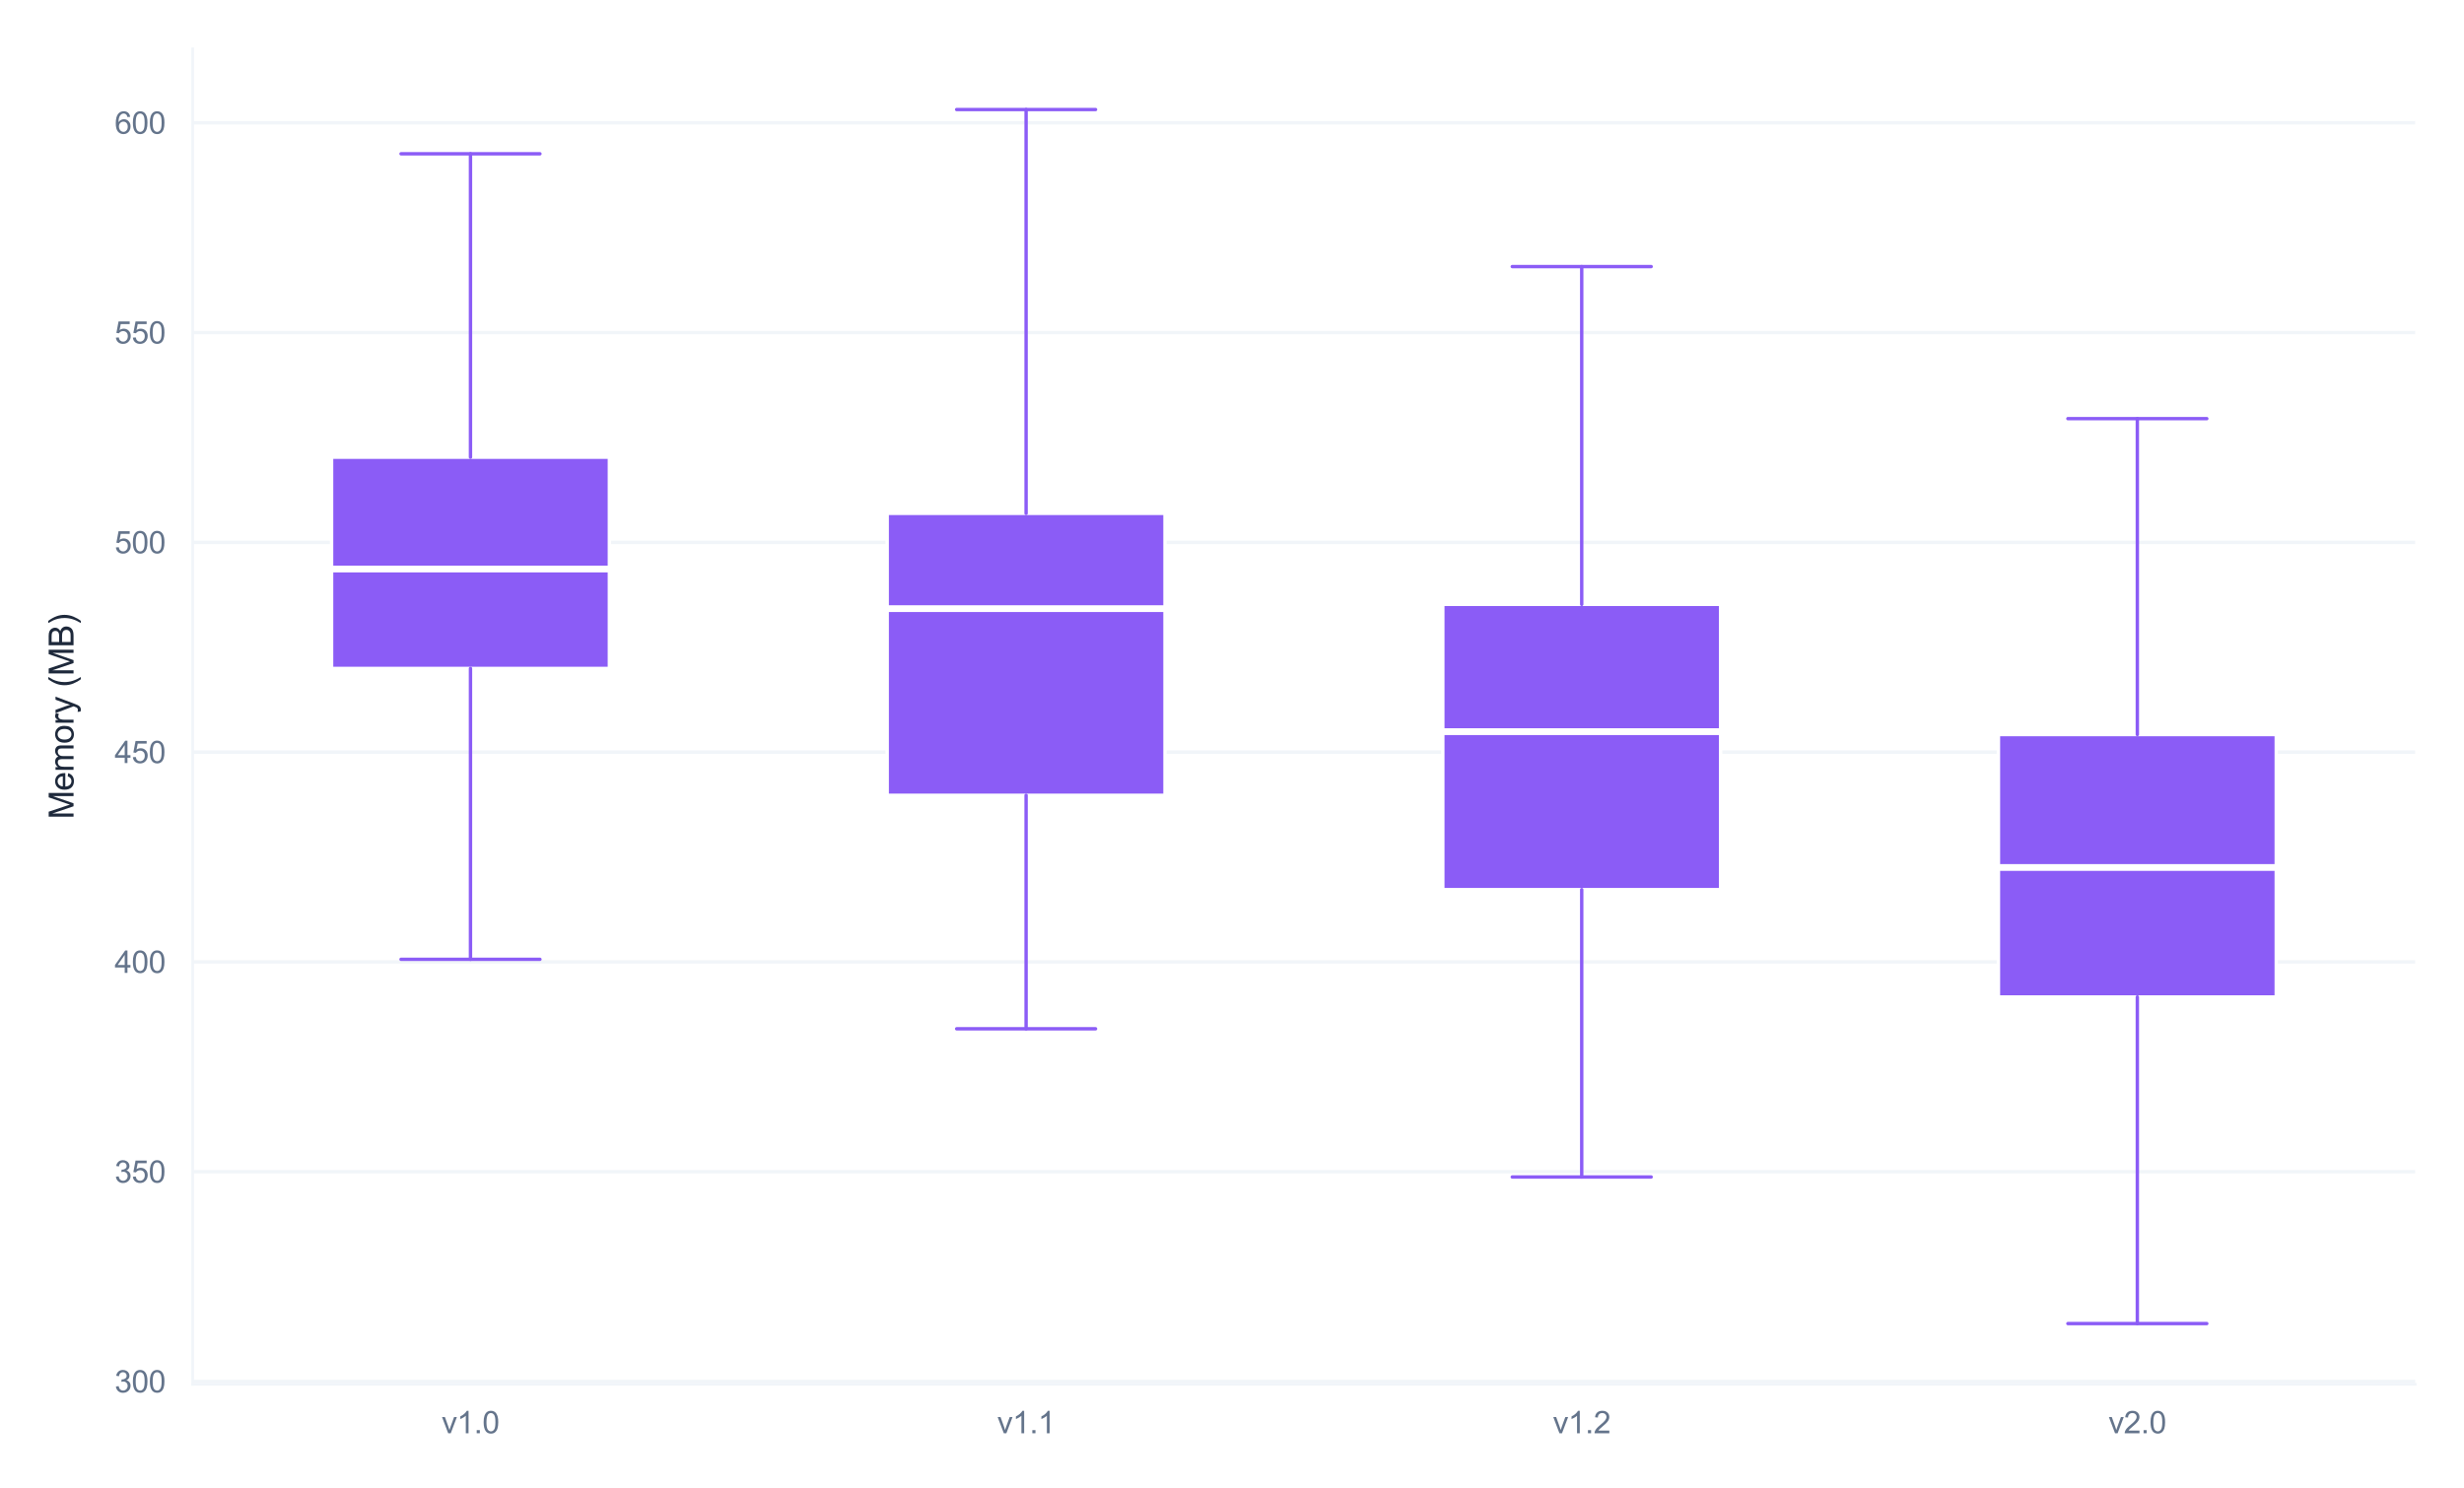 <?xml version="1.0" encoding="utf-8" standalone="no"?>
<!DOCTYPE svg PUBLIC "-//W3C//DTD SVG 1.1//EN"
  "http://www.w3.org/Graphics/SVG/1.1/DTD/svg11.dtd">
<svg xmlns:xlink="http://www.w3.org/1999/xlink" viewBox="0 0 726.399 438.791" xmlns="http://www.w3.org/2000/svg" version="1.1">
 <defs>
  <style type="text/css">*{stroke-linejoin: round; stroke-linecap: butt}</style>
 </defs>
 <g id="figure_1">
  <g id="patch_1">
   <path d="M 0 438.791 
L 726.399 438.791 
L 726.399 0 
L 0 0 
z
" style="fill: #ffffff"/>
  </g>
  <g id="axes_1">
   <g id="patch_2">
    <path d="M 56.799 408.16 
L 711.999 408.16 
L 711.999 14.4 
L 56.799 14.4 
z
" style="fill: #ffffff"/>
   </g>
   <g id="matplotlib.axis_1">
    <g id="xtick_1">
     <g id="line2d_1">
      <path d="M 138.699 408.16 
L 138.699 14.4 
" clip-path="url(#p95aa7d74e8)" style="fill: none; stroke: #ffffff; stroke-width: 0.8; stroke-linecap: round"/>
     </g>
     <g id="text_1">
      <!-- v1.0 -->
      <g style="fill: #64748b" transform="translate(130.194 422.602) scale(0.09 -0.09)">
       <defs>
        <path id="ArialMT-76" d="M 1344 0 
L 81 3319 
L 675 3319 
L 1388 1331 
Q 1503 1009 1600 663 
Q 1675 925 1809 1294 
L 2547 3319 
L 3125 3319 
L 1869 0 
L 1344 0 
z
" transform="scale(0.016)"/>
        <path id="ArialMT-31" d="M 2384 0 
L 1822 0 
L 1822 3584 
Q 1619 3391 1289 3197 
Q 959 3003 697 2906 
L 697 3450 
Q 1169 3672 1522 3987 
Q 1875 4303 2022 4600 
L 2384 4600 
L 2384 0 
z
" transform="scale(0.016)"/>
        <path id="ArialMT-2e" d="M 581 0 
L 581 641 
L 1222 641 
L 1222 0 
L 581 0 
z
" transform="scale(0.016)"/>
        <path id="ArialMT-30" d="M 266 2259 
Q 266 3072 433 3567 
Q 600 4063 929 4331 
Q 1259 4600 1759 4600 
Q 2128 4600 2406 4451 
Q 2684 4303 2865 4023 
Q 3047 3744 3150 3342 
Q 3253 2941 3253 2259 
Q 3253 1453 3087 958 
Q 2922 463 2592 192 
Q 2263 -78 1759 -78 
Q 1097 -78 719 397 
Q 266 969 266 2259 
z
M 844 2259 
Q 844 1131 1108 757 
Q 1372 384 1759 384 
Q 2147 384 2411 759 
Q 2675 1134 2675 2259 
Q 2675 3391 2411 3762 
Q 2147 4134 1753 4134 
Q 1366 4134 1134 3806 
Q 844 3388 844 2259 
z
" transform="scale(0.016)"/>
       </defs>
       <use xlink:href="#ArialMT-76"/>
       <use xlink:href="#ArialMT-31" transform="translate(50 0)"/>
       <use xlink:href="#ArialMT-2e" transform="translate(105.615 0)"/>
       <use xlink:href="#ArialMT-30" transform="translate(133.398 0)"/>
      </g>
     </g>
    </g>
    <g id="xtick_2">
     <g id="line2d_2">
      <path d="M 302.499 408.16 
L 302.499 14.4 
" clip-path="url(#p95aa7d74e8)" style="fill: none; stroke: #ffffff; stroke-width: 0.8; stroke-linecap: round"/>
     </g>
     <g id="text_2">
      <!-- v1.1 -->
      <g style="fill: #64748b" transform="translate(293.994 422.602) scale(0.09 -0.09)">
       <use xlink:href="#ArialMT-76"/>
       <use xlink:href="#ArialMT-31" transform="translate(50 0)"/>
       <use xlink:href="#ArialMT-2e" transform="translate(105.615 0)"/>
       <use xlink:href="#ArialMT-31" transform="translate(133.398 0)"/>
      </g>
     </g>
    </g>
    <g id="xtick_3">
     <g id="line2d_3">
      <path d="M 466.299 408.16 
L 466.299 14.4 
" clip-path="url(#p95aa7d74e8)" style="fill: none; stroke: #ffffff; stroke-width: 0.8; stroke-linecap: round"/>
     </g>
     <g id="text_3">
      <!-- v1.2 -->
      <g style="fill: #64748b" transform="translate(457.794 422.602) scale(0.09 -0.09)">
       <defs>
        <path id="ArialMT-32" d="M 3222 541 
L 3222 0 
L 194 0 
Q 188 203 259 391 
Q 375 700 629 1000 
Q 884 1300 1366 1694 
Q 2113 2306 2375 2664 
Q 2638 3022 2638 3341 
Q 2638 3675 2398 3904 
Q 2159 4134 1775 4134 
Q 1369 4134 1125 3890 
Q 881 3647 878 3216 
L 300 3275 
Q 359 3922 746 4261 
Q 1134 4600 1788 4600 
Q 2447 4600 2831 4234 
Q 3216 3869 3216 3328 
Q 3216 3053 3103 2787 
Q 2991 2522 2730 2228 
Q 2469 1934 1863 1422 
Q 1356 997 1212 845 
Q 1069 694 975 541 
L 3222 541 
z
" transform="scale(0.016)"/>
       </defs>
       <use xlink:href="#ArialMT-76"/>
       <use xlink:href="#ArialMT-31" transform="translate(50 0)"/>
       <use xlink:href="#ArialMT-2e" transform="translate(105.615 0)"/>
       <use xlink:href="#ArialMT-32" transform="translate(133.398 0)"/>
      </g>
     </g>
    </g>
    <g id="xtick_4">
     <g id="line2d_4">
      <path d="M 630.099 408.16 
L 630.099 14.4 
" clip-path="url(#p95aa7d74e8)" style="fill: none; stroke: #ffffff; stroke-width: 0.8; stroke-linecap: round"/>
     </g>
     <g id="text_4">
      <!-- v2.0 -->
      <g style="fill: #64748b" transform="translate(621.594 422.602) scale(0.09 -0.09)">
       <use xlink:href="#ArialMT-76"/>
       <use xlink:href="#ArialMT-32" transform="translate(50 0)"/>
       <use xlink:href="#ArialMT-2e" transform="translate(105.615 0)"/>
       <use xlink:href="#ArialMT-30" transform="translate(133.398 0)"/>
      </g>
     </g>
    </g>
   </g>
   <g id="matplotlib.axis_2">
    <g id="ytick_1">
     <g id="line2d_5">
      <path d="M 56.799 407.34 
L 711.999 407.34 
" clip-path="url(#p95aa7d74e8)" style="fill: none; stroke: #f1f5f9; stroke-linecap: round"/>
     </g>
     <g id="text_5">
      <!-- 300 -->
      <g style="fill: #64748b" transform="translate(33.784 410.561) scale(0.09 -0.09)">
       <defs>
        <path id="ArialMT-33" d="M 269 1209 
L 831 1284 
Q 928 806 1161 595 
Q 1394 384 1728 384 
Q 2125 384 2398 659 
Q 2672 934 2672 1341 
Q 2672 1728 2419 1979 
Q 2166 2231 1775 2231 
Q 1616 2231 1378 2169 
L 1441 2663 
Q 1497 2656 1531 2656 
Q 1891 2656 2178 2843 
Q 2466 3031 2466 3422 
Q 2466 3731 2256 3934 
Q 2047 4138 1716 4138 
Q 1388 4138 1169 3931 
Q 950 3725 888 3313 
L 325 3413 
Q 428 3978 793 4289 
Q 1159 4600 1703 4600 
Q 2078 4600 2393 4439 
Q 2709 4278 2876 4000 
Q 3044 3722 3044 3409 
Q 3044 3113 2884 2869 
Q 2725 2625 2413 2481 
Q 2819 2388 3044 2092 
Q 3269 1797 3269 1353 
Q 3269 753 2831 336 
Q 2394 -81 1725 -81 
Q 1122 -81 723 278 
Q 325 638 269 1209 
z
" transform="scale(0.016)"/>
       </defs>
       <use xlink:href="#ArialMT-33"/>
       <use xlink:href="#ArialMT-30" transform="translate(55.615 0)"/>
       <use xlink:href="#ArialMT-30" transform="translate(111.23 0)"/>
      </g>
     </g>
    </g>
    <g id="ytick_2">
     <g id="line2d_6">
      <path d="M 56.799 345.485 
L 711.999 345.485 
" clip-path="url(#p95aa7d74e8)" style="fill: none; stroke: #f1f5f9; stroke-linecap: round"/>
     </g>
     <g id="text_6">
      <!-- 350 -->
      <g style="fill: #64748b" transform="translate(33.784 348.706) scale(0.09 -0.09)">
       <defs>
        <path id="ArialMT-35" d="M 266 1200 
L 856 1250 
Q 922 819 1161 601 
Q 1400 384 1738 384 
Q 2144 384 2425 690 
Q 2706 997 2706 1503 
Q 2706 1984 2436 2262 
Q 2166 2541 1728 2541 
Q 1456 2541 1237 2417 
Q 1019 2294 894 2097 
L 366 2166 
L 809 4519 
L 3088 4519 
L 3088 3981 
L 1259 3981 
L 1013 2750 
Q 1425 3038 1878 3038 
Q 2478 3038 2890 2622 
Q 3303 2206 3303 1553 
Q 3303 931 2941 478 
Q 2500 -78 1738 -78 
Q 1113 -78 717 272 
Q 322 622 266 1200 
z
" transform="scale(0.016)"/>
       </defs>
       <use xlink:href="#ArialMT-33"/>
       <use xlink:href="#ArialMT-35" transform="translate(55.615 0)"/>
       <use xlink:href="#ArialMT-30" transform="translate(111.23 0)"/>
      </g>
     </g>
    </g>
    <g id="ytick_3">
     <g id="line2d_7">
      <path d="M 56.799 283.63 
L 711.999 283.63 
" clip-path="url(#p95aa7d74e8)" style="fill: none; stroke: #f1f5f9; stroke-linecap: round"/>
     </g>
     <g id="text_7">
      <!-- 400 -->
      <g style="fill: #64748b" transform="translate(33.784 286.851) scale(0.09 -0.09)">
       <defs>
        <path id="ArialMT-34" d="M 2069 0 
L 2069 1097 
L 81 1097 
L 81 1613 
L 2172 4581 
L 2631 4581 
L 2631 1613 
L 3250 1613 
L 3250 1097 
L 2631 1097 
L 2631 0 
L 2069 0 
z
M 2069 1613 
L 2069 3678 
L 634 1613 
L 2069 1613 
z
" transform="scale(0.016)"/>
       </defs>
       <use xlink:href="#ArialMT-34"/>
       <use xlink:href="#ArialMT-30" transform="translate(55.615 0)"/>
       <use xlink:href="#ArialMT-30" transform="translate(111.23 0)"/>
      </g>
     </g>
    </g>
    <g id="ytick_4">
     <g id="line2d_8">
      <path d="M 56.799 221.775 
L 711.999 221.775 
" clip-path="url(#p95aa7d74e8)" style="fill: none; stroke: #f1f5f9; stroke-linecap: round"/>
     </g>
     <g id="text_8">
      <!-- 450 -->
      <g style="fill: #64748b" transform="translate(33.784 224.996) scale(0.09 -0.09)">
       <use xlink:href="#ArialMT-34"/>
       <use xlink:href="#ArialMT-35" transform="translate(55.615 0)"/>
       <use xlink:href="#ArialMT-30" transform="translate(111.23 0)"/>
      </g>
     </g>
    </g>
    <g id="ytick_5">
     <g id="line2d_9">
      <path d="M 56.799 159.92 
L 711.999 159.92 
" clip-path="url(#p95aa7d74e8)" style="fill: none; stroke: #f1f5f9; stroke-linecap: round"/>
     </g>
     <g id="text_9">
      <!-- 500 -->
      <g style="fill: #64748b" transform="translate(33.784 163.141) scale(0.09 -0.09)">
       <use xlink:href="#ArialMT-35"/>
       <use xlink:href="#ArialMT-30" transform="translate(55.615 0)"/>
       <use xlink:href="#ArialMT-30" transform="translate(111.23 0)"/>
      </g>
     </g>
    </g>
    <g id="ytick_6">
     <g id="line2d_10">
      <path d="M 56.799 98.065 
L 711.999 98.065 
" clip-path="url(#p95aa7d74e8)" style="fill: none; stroke: #f1f5f9; stroke-linecap: round"/>
     </g>
     <g id="text_10">
      <!-- 550 -->
      <g style="fill: #64748b" transform="translate(33.784 101.286) scale(0.09 -0.09)">
       <use xlink:href="#ArialMT-35"/>
       <use xlink:href="#ArialMT-35" transform="translate(55.615 0)"/>
       <use xlink:href="#ArialMT-30" transform="translate(111.23 0)"/>
      </g>
     </g>
    </g>
    <g id="ytick_7">
     <g id="line2d_11">
      <path d="M 56.799 36.21 
L 711.999 36.21 
" clip-path="url(#p95aa7d74e8)" style="fill: none; stroke: #f1f5f9; stroke-linecap: round"/>
     </g>
     <g id="text_11">
      <!-- 600 -->
      <g style="fill: #64748b" transform="translate(33.784 39.431) scale(0.09 -0.09)">
       <defs>
        <path id="ArialMT-36" d="M 3184 3459 
L 2625 3416 
Q 2550 3747 2413 3897 
Q 2184 4138 1850 4138 
Q 1581 4138 1378 3988 
Q 1113 3794 959 3422 
Q 806 3050 800 2363 
Q 1003 2672 1297 2822 
Q 1591 2972 1913 2972 
Q 2475 2972 2870 2558 
Q 3266 2144 3266 1488 
Q 3266 1056 3080 686 
Q 2894 316 2569 119 
Q 2244 -78 1831 -78 
Q 1128 -78 684 439 
Q 241 956 241 2144 
Q 241 3472 731 4075 
Q 1159 4600 1884 4600 
Q 2425 4600 2770 4297 
Q 3116 3994 3184 3459 
z
M 888 1484 
Q 888 1194 1011 928 
Q 1134 663 1356 523 
Q 1578 384 1822 384 
Q 2178 384 2434 671 
Q 2691 959 2691 1453 
Q 2691 1928 2437 2201 
Q 2184 2475 1800 2475 
Q 1419 2475 1153 2201 
Q 888 1928 888 1484 
z
" transform="scale(0.016)"/>
       </defs>
       <use xlink:href="#ArialMT-36"/>
       <use xlink:href="#ArialMT-30" transform="translate(55.615 0)"/>
       <use xlink:href="#ArialMT-30" transform="translate(111.23 0)"/>
      </g>
     </g>
    </g>
    <g id="text_12">
     <!-- Memory (MB) -->
     <g style="fill: #1e293b" transform="translate(21.68 241.554) rotate(-90) scale(0.1 -0.1)">
      <defs>
       <path id="ArialMT-4d" d="M 475 0 
L 475 4581 
L 1388 4581 
L 2472 1338 
Q 2622 884 2691 659 
Q 2769 909 2934 1394 
L 4031 4581 
L 4847 4581 
L 4847 0 
L 4263 0 
L 4263 3834 
L 2931 0 
L 2384 0 
L 1059 3900 
L 1059 0 
L 475 0 
z
" transform="scale(0.016)"/>
       <path id="ArialMT-65" d="M 2694 1069 
L 3275 997 
Q 3138 488 2766 206 
Q 2394 -75 1816 -75 
Q 1088 -75 661 373 
Q 234 822 234 1631 
Q 234 2469 665 2931 
Q 1097 3394 1784 3394 
Q 2450 3394 2872 2941 
Q 3294 2488 3294 1666 
Q 3294 1616 3291 1516 
L 816 1516 
Q 847 969 1125 678 
Q 1403 388 1819 388 
Q 2128 388 2347 550 
Q 2566 713 2694 1069 
z
M 847 1978 
L 2700 1978 
Q 2663 2397 2488 2606 
Q 2219 2931 1791 2931 
Q 1403 2931 1139 2672 
Q 875 2413 847 1978 
z
" transform="scale(0.016)"/>
       <path id="ArialMT-6d" d="M 422 0 
L 422 3319 
L 925 3319 
L 925 2853 
Q 1081 3097 1340 3245 
Q 1600 3394 1931 3394 
Q 2300 3394 2536 3241 
Q 2772 3088 2869 2813 
Q 3263 3394 3894 3394 
Q 4388 3394 4653 3120 
Q 4919 2847 4919 2278 
L 4919 0 
L 4359 0 
L 4359 2091 
Q 4359 2428 4304 2576 
Q 4250 2725 4106 2815 
Q 3963 2906 3769 2906 
Q 3419 2906 3187 2673 
Q 2956 2441 2956 1928 
L 2956 0 
L 2394 0 
L 2394 2156 
Q 2394 2531 2256 2718 
Q 2119 2906 1806 2906 
Q 1569 2906 1367 2781 
Q 1166 2656 1075 2415 
Q 984 2175 984 1722 
L 984 0 
L 422 0 
z
" transform="scale(0.016)"/>
       <path id="ArialMT-6f" d="M 213 1659 
Q 213 2581 725 3025 
Q 1153 3394 1769 3394 
Q 2453 3394 2887 2945 
Q 3322 2497 3322 1706 
Q 3322 1066 3130 698 
Q 2938 331 2570 128 
Q 2203 -75 1769 -75 
Q 1072 -75 642 372 
Q 213 819 213 1659 
z
M 791 1659 
Q 791 1022 1069 705 
Q 1347 388 1769 388 
Q 2188 388 2466 706 
Q 2744 1025 2744 1678 
Q 2744 2294 2464 2611 
Q 2184 2928 1769 2928 
Q 1347 2928 1069 2612 
Q 791 2297 791 1659 
z
" transform="scale(0.016)"/>
       <path id="ArialMT-72" d="M 416 0 
L 416 3319 
L 922 3319 
L 922 2816 
Q 1116 3169 1280 3281 
Q 1444 3394 1641 3394 
Q 1925 3394 2219 3213 
L 2025 2691 
Q 1819 2813 1613 2813 
Q 1428 2813 1281 2702 
Q 1134 2591 1072 2394 
Q 978 2094 978 1738 
L 978 0 
L 416 0 
z
" transform="scale(0.016)"/>
       <path id="ArialMT-79" d="M 397 -1278 
L 334 -750 
Q 519 -800 656 -800 
Q 844 -800 956 -737 
Q 1069 -675 1141 -563 
Q 1194 -478 1313 -144 
Q 1328 -97 1363 -6 
L 103 3319 
L 709 3319 
L 1400 1397 
Q 1534 1031 1641 628 
Q 1738 1016 1872 1384 
L 2581 3319 
L 3144 3319 
L 1881 -56 
Q 1678 -603 1566 -809 
Q 1416 -1088 1222 -1217 
Q 1028 -1347 759 -1347 
Q 597 -1347 397 -1278 
z
" transform="scale(0.016)"/>
       <path id="ArialMT-20" transform="scale(0.016)"/>
       <path id="ArialMT-28" d="M 1497 -1347 
Q 1031 -759 709 28 
Q 388 816 388 1659 
Q 388 2403 628 3084 
Q 909 3875 1497 4659 
L 1900 4659 
Q 1522 4009 1400 3731 
Q 1209 3300 1100 2831 
Q 966 2247 966 1656 
Q 966 153 1900 -1347 
L 1497 -1347 
z
" transform="scale(0.016)"/>
       <path id="ArialMT-42" d="M 469 0 
L 469 4581 
L 2188 4581 
Q 2713 4581 3030 4442 
Q 3347 4303 3526 4014 
Q 3706 3725 3706 3409 
Q 3706 3116 3547 2856 
Q 3388 2597 3066 2438 
Q 3481 2316 3704 2022 
Q 3928 1728 3928 1328 
Q 3928 1006 3792 729 
Q 3656 453 3456 303 
Q 3256 153 2954 76 
Q 2653 0 2216 0 
L 469 0 
z
M 1075 2656 
L 2066 2656 
Q 2469 2656 2644 2709 
Q 2875 2778 2992 2937 
Q 3109 3097 3109 3338 
Q 3109 3566 3000 3739 
Q 2891 3913 2687 3977 
Q 2484 4041 1991 4041 
L 1075 4041 
L 1075 2656 
z
M 1075 541 
L 2216 541 
Q 2509 541 2628 563 
Q 2838 600 2978 687 
Q 3119 775 3209 942 
Q 3300 1109 3300 1328 
Q 3300 1584 3169 1773 
Q 3038 1963 2805 2039 
Q 2572 2116 2134 2116 
L 1075 2116 
L 1075 541 
z
" transform="scale(0.016)"/>
       <path id="ArialMT-29" d="M 791 -1347 
L 388 -1347 
Q 1322 153 1322 1656 
Q 1322 2244 1188 2822 
Q 1081 3291 891 3722 
Q 769 4003 388 4659 
L 791 4659 
Q 1378 3875 1659 3084 
Q 1900 2403 1900 1659 
Q 1900 816 1576 28 
Q 1253 -759 791 -1347 
z
" transform="scale(0.016)"/>
      </defs>
      <use xlink:href="#ArialMT-4d"/>
      <use xlink:href="#ArialMT-65" transform="translate(83.301 0)"/>
      <use xlink:href="#ArialMT-6d" transform="translate(138.916 0)"/>
      <use xlink:href="#ArialMT-6f" transform="translate(222.217 0)"/>
      <use xlink:href="#ArialMT-72" transform="translate(277.832 0)"/>
      <use xlink:href="#ArialMT-79" transform="translate(311.133 0)"/>
      <use xlink:href="#ArialMT-20" transform="translate(361.133 0)"/>
      <use xlink:href="#ArialMT-28" transform="translate(388.916 0)"/>
      <use xlink:href="#ArialMT-4d" transform="translate(422.217 0)"/>
      <use xlink:href="#ArialMT-42" transform="translate(505.518 0)"/>
      <use xlink:href="#ArialMT-29" transform="translate(572.217 0)"/>
     </g>
    </g>
   </g>
   <g id="patch_3">
    <path d="M 97.749 197.089 
L 179.649 197.089 
L 179.649 134.81 
L 97.749 134.81 
L 97.749 197.089 
z
" clip-path="url(#p95aa7d74e8)" style="fill: #8b5cf6; stroke: #ffffff; stroke-linejoin: miter"/>
   </g>
   <g id="line2d_12">
    <path d="M 138.699 197.089 
L 138.699 282.861 
" clip-path="url(#p95aa7d74e8)" style="fill: none; stroke: #8b5cf6; stroke-linecap: round"/>
   </g>
   <g id="line2d_13">
    <path d="M 138.699 134.81 
L 138.699 45.347 
" clip-path="url(#p95aa7d74e8)" style="fill: none; stroke: #8b5cf6; stroke-linecap: round"/>
   </g>
   <g id="line2d_14">
    <path d="M 118.224 282.861 
L 159.174 282.861 
" clip-path="url(#p95aa7d74e8)" style="fill: none; stroke: #8b5cf6; stroke-linecap: round"/>
   </g>
   <g id="line2d_15">
    <path d="M 118.224 45.347 
L 159.174 45.347 
" clip-path="url(#p95aa7d74e8)" style="fill: none; stroke: #8b5cf6; stroke-linecap: round"/>
   </g>
   <g id="patch_4">
    <path d="M 261.549 234.496 
L 343.449 234.496 
L 343.449 151.374 
L 261.549 151.374 
L 261.549 234.496 
z
" clip-path="url(#p95aa7d74e8)" style="fill: #8b5cf6; stroke: #ffffff; stroke-linejoin: miter"/>
   </g>
   <g id="line2d_16">
    <path d="M 302.499 234.496 
L 302.499 303.348 
" clip-path="url(#p95aa7d74e8)" style="fill: none; stroke: #8b5cf6; stroke-linecap: round"/>
   </g>
   <g id="line2d_17">
    <path d="M 302.499 151.374 
L 302.499 32.298 
" clip-path="url(#p95aa7d74e8)" style="fill: none; stroke: #8b5cf6; stroke-linecap: round"/>
   </g>
   <g id="line2d_18">
    <path d="M 282.024 303.348 
L 322.974 303.348 
" clip-path="url(#p95aa7d74e8)" style="fill: none; stroke: #8b5cf6; stroke-linecap: round"/>
   </g>
   <g id="line2d_19">
    <path d="M 282.024 32.298 
L 322.974 32.298 
" clip-path="url(#p95aa7d74e8)" style="fill: none; stroke: #8b5cf6; stroke-linecap: round"/>
   </g>
   <g id="patch_5">
    <path d="M 425.349 262.318 
L 507.249 262.318 
L 507.249 178.202 
L 425.349 178.202 
L 425.349 262.318 
z
" clip-path="url(#p95aa7d74e8)" style="fill: #8b5cf6; stroke: #ffffff; stroke-linejoin: miter"/>
   </g>
   <g id="line2d_20">
    <path d="M 466.299 262.318 
L 466.299 347.04 
" clip-path="url(#p95aa7d74e8)" style="fill: none; stroke: #8b5cf6; stroke-linecap: round"/>
   </g>
   <g id="line2d_21">
    <path d="M 466.299 178.202 
L 466.299 78.602 
" clip-path="url(#p95aa7d74e8)" style="fill: none; stroke: #8b5cf6; stroke-linecap: round"/>
   </g>
   <g id="line2d_22">
    <path d="M 445.824 347.04 
L 486.774 347.04 
" clip-path="url(#p95aa7d74e8)" style="fill: none; stroke: #8b5cf6; stroke-linecap: round"/>
   </g>
   <g id="line2d_23">
    <path d="M 445.824 78.602 
L 486.774 78.602 
" clip-path="url(#p95aa7d74e8)" style="fill: none; stroke: #8b5cf6; stroke-linecap: round"/>
   </g>
   <g id="patch_6">
    <path d="M 589.149 293.961 
L 671.049 293.961 
L 671.049 216.579 
L 589.149 216.579 
L 589.149 293.961 
z
" clip-path="url(#p95aa7d74e8)" style="fill: #8b5cf6; stroke: #ffffff; stroke-linejoin: miter"/>
   </g>
   <g id="line2d_24">
    <path d="M 630.099 293.961 
L 630.099 390.262 
" clip-path="url(#p95aa7d74e8)" style="fill: none; stroke: #8b5cf6; stroke-linecap: round"/>
   </g>
   <g id="line2d_25">
    <path d="M 630.099 216.579 
L 630.099 123.438 
" clip-path="url(#p95aa7d74e8)" style="fill: none; stroke: #8b5cf6; stroke-linecap: round"/>
   </g>
   <g id="line2d_26">
    <path d="M 609.624 390.262 
L 650.574 390.262 
" clip-path="url(#p95aa7d74e8)" style="fill: none; stroke: #8b5cf6; stroke-linecap: round"/>
   </g>
   <g id="line2d_27">
    <path d="M 609.624 123.438 
L 650.574 123.438 
" clip-path="url(#p95aa7d74e8)" style="fill: none; stroke: #8b5cf6; stroke-linecap: round"/>
   </g>
   <g id="line2d_28">
    <path d="M 97.749 167.773 
L 179.649 167.773 
" clip-path="url(#p95aa7d74e8)" style="fill: none; stroke: #ffffff; stroke-width: 2"/>
   </g>
   <g id="line2d_29">
    <path d="M 261.549 179.46 
L 343.449 179.46 
" clip-path="url(#p95aa7d74e8)" style="fill: none; stroke: #ffffff; stroke-width: 2"/>
   </g>
   <g id="line2d_30">
    <path d="M 425.349 215.732 
L 507.249 215.732 
" clip-path="url(#p95aa7d74e8)" style="fill: none; stroke: #ffffff; stroke-width: 2"/>
   </g>
   <g id="line2d_31">
    <path d="M 589.149 255.786 
L 671.049 255.786 
" clip-path="url(#p95aa7d74e8)" style="fill: none; stroke: #ffffff; stroke-width: 2"/>
   </g>
   <g id="patch_7">
    <path d="M 56.799 408.16 
L 56.799 14.4 
" style="fill: none; stroke: #f1f5f9; stroke-width: 0.8; stroke-linejoin: miter; stroke-linecap: square"/>
   </g>
   <g id="patch_8">
    <path d="M 56.799 408.16 
L 711.999 408.16 
" style="fill: none; stroke: #f1f5f9; stroke-width: 0.8; stroke-linejoin: miter; stroke-linecap: square"/>
   </g>
  </g>
 </g>
 <defs>
  <clipPath id="p95aa7d74e8">
   <rect x="56.799" y="14.4" width="655.2" height="393.76"/>
  </clipPath>
 </defs>
</svg>
